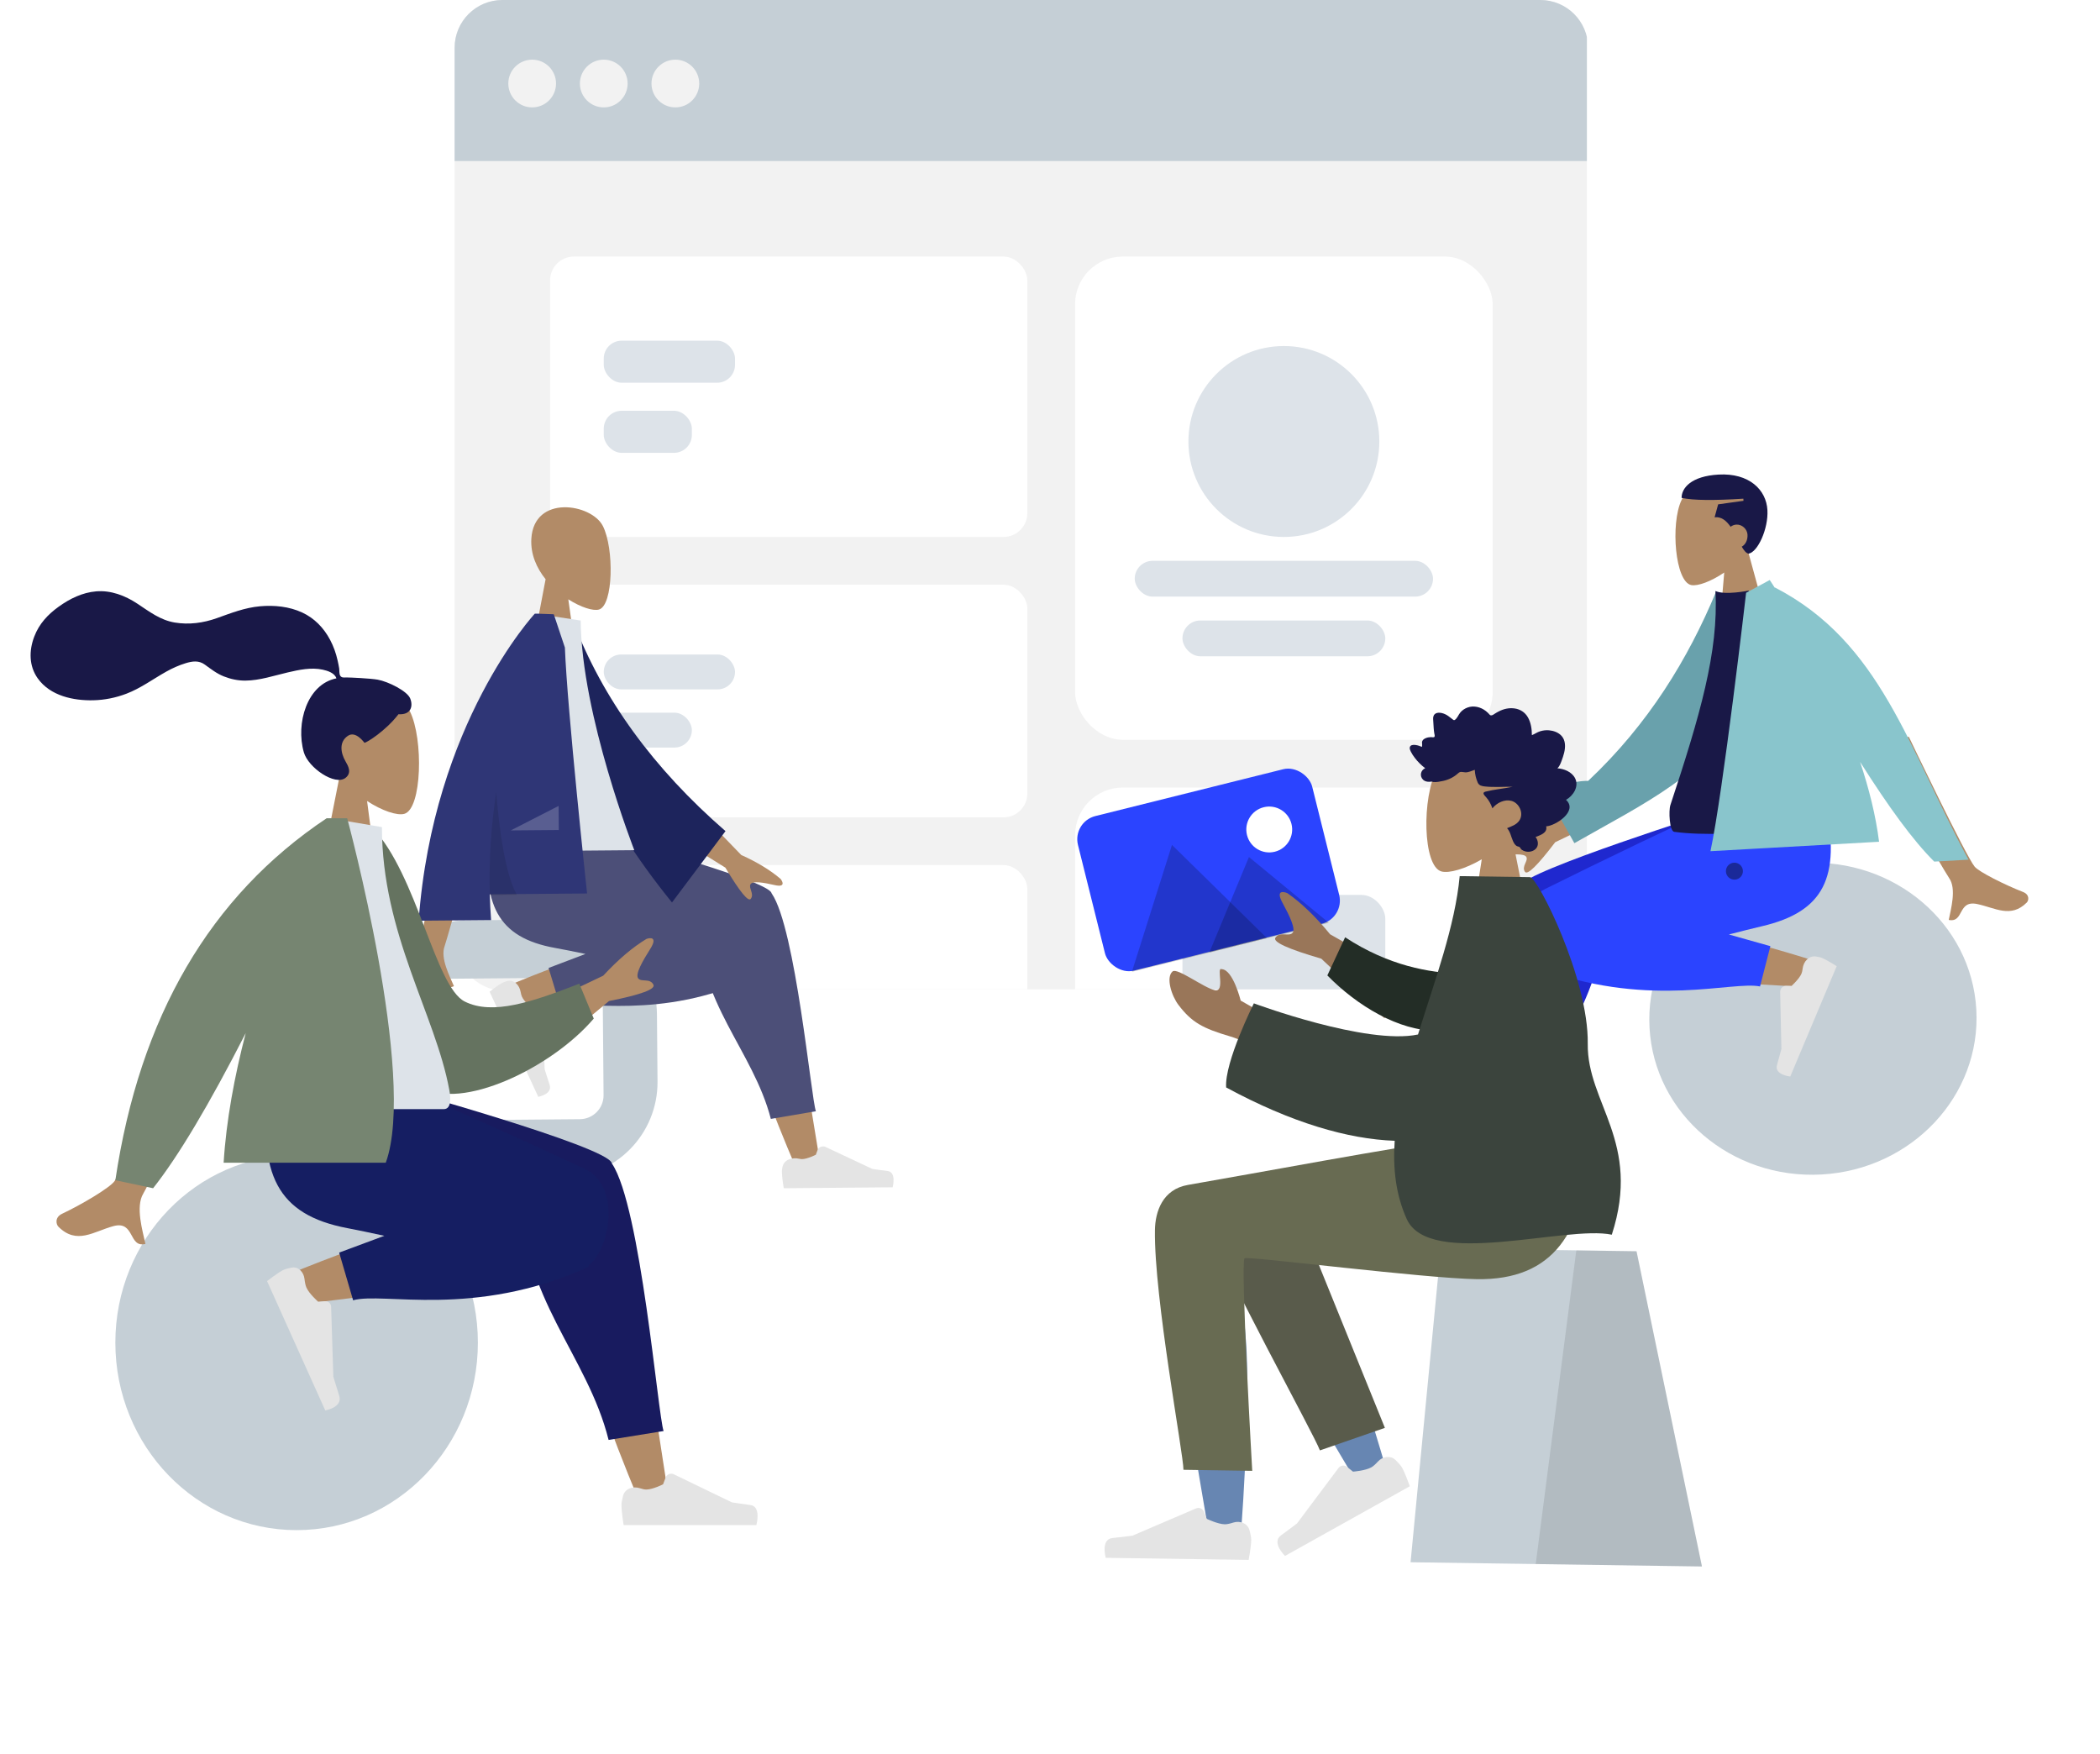 <svg xmlns="http://www.w3.org/2000/svg" width="352" height="294" viewBox="0 0 352 294" fill="none"><rect x="0" y="0" width="352" height="294" fill="#ffffff"/>
  <g clip-path="url(#clip0_6_2572)">
    <rect x="76.202" width="190" height="166" rx="8" fill="#F2F2F2"/>
    <path d="M76.202 8C76.202 3.582 79.784 0 84.202 0H258.202C262.62 0 266.202 3.582 266.202 8V27H76.202V8Z" fill="#C5CFD6"/>
    <path fill-rule="evenodd" clip-rule="evenodd" d="M89.202 18C91.411 18 93.202 16.209 93.202 14C93.202 11.791 91.411 10 89.202 10C86.993 10 85.202 11.791 85.202 14C85.202 16.209 86.993 18 89.202 18Z" fill="#F2F2F2"/>
    <path fill-rule="evenodd" clip-rule="evenodd" d="M101.202 18C103.411 18 105.202 16.209 105.202 14C105.202 11.791 103.411 10 101.202 10C98.993 10 97.202 11.791 97.202 14C97.202 16.209 98.993 18 101.202 18Z" fill="#F2F2F2"/>
    <path fill-rule="evenodd" clip-rule="evenodd" d="M113.202 18C115.411 18 117.202 16.209 117.202 14C117.202 11.791 115.411 10 113.202 10C110.993 10 109.202 11.791 109.202 14C109.202 16.209 110.993 18 113.202 18Z" fill="#F2F2F2"/>
    <g clip-path="url(#clip1_6_2572)">
      <g clip-path="url(#clip2_6_2572)">
        <rect x="180.202" y="132" width="70" height="194" rx="8" fill="white"/>
        <g clip-path="url(#clip3_6_2572)">
          <rect x="198.202" y="150" width="34" height="26" rx="4" fill="#DDE3E9"/>
        </g>
      </g>
      <rect x="180.202" y="43" width="70" height="81" rx="8" fill="white"/>
      <g clip-path="url(#clip4_6_2572)">
        <path fill-rule="evenodd" clip-rule="evenodd" d="M215.202 90C224.039 90 231.202 82.837 231.202 74C231.202 65.163 224.039 58 215.202 58C206.365 58 199.202 65.163 199.202 74C199.202 82.837 206.365 90 215.202 90Z" fill="#DDE3E9"/>
        <rect x="190.202" y="94" width="50" height="6" rx="3" fill="#DDE3E9"/>
        <rect x="198.202" y="104" width="34" height="6" rx="3" fill="#DDE3E9"/>
      </g>
      <g clip-path="url(#clip5_6_2572)">
        <g clip-path="url(#clip6_6_2572)">
          <rect x="92.202" y="43" width="80" height="47" rx="4" fill="white"/>
          <g clip-path="url(#clip7_6_2572)">
            <rect x="101.202" y="57.1" width="22" height="7.05" rx="3" fill="#DDE3E9"/>
            <rect x="101.202" y="68.85" width="14.767" height="7.05" rx="3" fill="#DDE3E9"/>
          </g>
        </g>
        <g clip-path="url(#clip8_6_2572)">
          <rect x="92.202" y="98" width="80" height="39" rx="4" fill="white"/>
          <g clip-path="url(#clip9_6_2572)">
            <rect x="101.202" y="109.7" width="22" height="5.85" rx="2.925" fill="#DDE3E9"/>
            <rect x="101.202" y="119.45" width="14.767" height="5.85" rx="2.925" fill="#DDE3E9"/>
          </g>
        </g>
        <g clip-path="url(#clip10_6_2572)">
          <rect x="92.202" y="145" width="80" height="39" rx="4" fill="white"/>
          <g clip-path="url(#clip11_6_2572)">
            <rect x="101.202" y="156.7" width="22" height="5.85" rx="2.925" fill="#DDE3E9"/>
          </g>
        </g>
      </g>
    </g>
  </g>
  <path d="M295.146 85.213C294.187 77.642 283.684 79.907 281.838 83.859C279.992 87.811 280.782 97.527 283.484 98.064C284.562 98.277 286.787 97.478 289.013 95.962L288.139 106.26L296.675 105.782L292.971 92.268C294.502 90.256 295.479 87.84 295.146 85.213Z" fill="#B28B67"/>
  <path d="M288.07 79.543C283.493 79.8 281.863 81.781 281.867 83.453C283.858 83.881 287.297 83.897 292.221 83.586L292.241 83.941L287.993 84.535L287.401 86.706C288.528 86.558 289.38 87.289 290.083 88.291C290.352 88.084 290.679 87.948 291.037 87.928C292.019 87.873 292.865 88.703 292.915 89.604C292.968 90.541 292.565 91.289 291.95 91.633C292.325 92.274 292.691 92.735 293.094 92.8C294.623 92.559 296.429 88.63 296.253 85.498C296.061 82.069 293.162 79.258 288.07 79.543Z" fill="#191847"/>
  <path fill-rule="evenodd" clip-rule="evenodd" d="M305.342 196.857C290.216 197.704 277.3 186.703 276.492 172.286C275.685 157.87 287.293 145.496 302.419 144.649C317.545 143.803 330.462 154.803 331.269 169.22C332.076 183.637 320.468 196.01 305.342 196.857Z" fill="#C5CFD6"/>
  <path d="M264.667 154C265.358 147.734 256.31 147.877 255.289 151.029C253.744 155.8 251.45 171.32 248.959 194.708L253.36 195.727C257.353 185.401 260.159 176.445 261.223 171.744C263.044 163.695 264.377 156.627 264.667 154ZM272.193 153.498C266.637 152.758 264.344 162.819 269.68 163.284C282.969 164.44 301.768 165.35 303.383 165.481C305.642 165.663 307.14 162.05 304.454 161.16C300.18 159.744 285.247 155.399 278.103 154.333C276.05 154.027 274.062 153.747 272.193 153.498Z" fill="#B28B67"/>
  <path d="M287.81 135.848C287.697 135.884 255.455 146.041 254.866 148.43C254.862 148.446 254.86 148.463 254.857 148.479C254.846 148.495 254.835 148.51 254.825 148.526C250.822 154.724 249.851 183.941 249.121 186.166L257.5 186.939C260.02 174.992 269.731 166.223 268.671 152.143C268.721 151.725 268.717 151.332 268.666 150.962L290.64 138.2L290.5 135.697L287.81 135.848Z" fill="#1F28CF"/>
  <path d="M286.609 135.915C283.49 137.002 267.4 144.823 259.057 148.971C253.535 151.717 255.811 160.372 259.143 162.47C259.168 162.608 259.229 162.701 259.334 162.738C276.967 168.905 290.392 164.4 295.014 165.34L296.749 158.586L289.79 156.629C291.835 156.1 293.719 155.624 295.333 155.247C305.763 152.813 308.52 147.011 306.016 134.829L286.609 135.915Z" fill="#2B44FF"/>
  <path fill-rule="evenodd" clip-rule="evenodd" d="M302.159 162.341C302.297 161.178 303.195 160.154 304.355 160.316C304.763 160.373 305.141 160.451 305.398 160.559C306.287 160.932 307.866 161.942 307.866 161.942C307.433 162.971 300.08 180.439 300.08 180.439C300.08 180.439 297.389 180.158 297.853 178.525C298.317 176.892 298.596 175.8 298.596 175.8L298.391 166.255C298.379 165.692 298.835 165.23 299.399 165.234L300.311 165.24C300.311 165.24 301.588 164.084 301.966 163.185C302.06 162.962 302.121 162.664 302.159 162.341Z" fill="#E4E4E4"/>
  <path fill-rule="evenodd" clip-rule="evenodd" d="M253.041 193.964C254.146 193.577 255.457 193.934 255.821 195.046C255.949 195.438 256.044 195.812 256.06 196.091C256.114 197.052 255.896 198.913 255.896 198.913C254.78 198.975 235.835 200.036 235.835 200.036C235.835 200.036 234.908 197.498 236.581 197.198C238.255 196.898 239.36 196.67 239.36 196.67L247.864 192.299C248.364 192.042 248.979 192.248 249.222 192.756L249.617 193.578C249.617 193.578 251.217 194.217 252.192 194.162C252.436 194.149 252.733 194.072 253.041 193.964Z" fill="#E4E4E4"/>
  <path d="M313.755 124.977C313.755 124.977 325.867 145.976 326.713 147.175C327.982 148.973 326.994 152.395 326.649 154.191C329.262 154.693 328.092 150.838 331.401 151.525C334.421 152.152 337.03 153.957 339.721 151.281C340.052 150.952 340.266 149.956 339.077 149.495C336.116 148.346 331.721 146.15 330.987 145.26C329.489 143.441 319.973 123.529 319.956 123.493L313.755 124.977ZM257.923 138.788C254.893 139.79 252.38 140.966 250.384 142.316C249.921 142.787 249.382 143.718 251.396 143.45C253.409 143.181 255.539 142.989 255.857 143.663C256.174 144.336 254.997 145.228 255.613 146.126C256.023 146.725 257.713 145.071 260.682 141.165L271.657 135.883L268.803 129.832L257.923 138.788Z" fill="#B28B67"/>
  <path d="M287.647 99.177C282.957 110.419 276.366 121.319 266.207 130.885C264.742 130.863 263.169 131.195 261.5 131.862C260.678 132.191 260.279 133.122 260.608 133.942C260.799 134.418 261.194 134.75 261.651 134.883C261.339 135.138 261.025 135.395 260.706 135.649L263.895 141.323C275.604 134.652 286.672 129.497 291.276 119.309C292.822 115.889 291.604 104.637 291.539 100.522L287.647 99.177Z" fill="#69A1AC"/>
  <path fill-rule="evenodd" clip-rule="evenodd" d="M307.039 137.946C307.039 137.946 290.369 140.725 280.634 139.424C279.83 139.317 279.673 135.89 279.99 134.935C284.92 120.05 288.102 109.177 287.536 99.062C289.163 99.798 293.084 98.999 293.084 98.999C300.751 109.027 304.676 120.805 307.039 137.946Z" fill="#191847"/>
  <path fill-rule="evenodd" clip-rule="evenodd" d="M294.442 98.425L296.592 103.957L293.133 108.388L296.659 111.52L289.352 125.786L298.461 111.447L294.994 108.284L298.065 104.367L294.442 98.425Z" fill="black" fill-opacity="0.1"/>
  <path d="M290.642 144.596C289.856 144.64 289.255 145.312 289.299 146.096C289.342 146.881 290.015 147.481 290.801 147.437C291.586 147.393 292.188 146.721 292.144 145.937C292.1 145.152 291.427 144.552 290.642 144.596ZM290.54 136.408C289.754 136.452 289.153 137.124 289.197 137.908C289.241 138.693 289.914 139.293 290.699 139.249C291.485 139.205 292.086 138.533 292.042 137.749C291.998 136.965 291.326 136.364 290.54 136.408ZM291.861 128.14C291.076 128.184 290.474 128.855 290.518 129.64C290.562 130.425 291.235 131.025 292.02 130.981C292.806 130.937 293.407 130.265 293.363 129.481C293.32 128.696 292.647 128.096 291.861 128.14Z" fill="black" fill-opacity="0.4"/>
  <path d="M292.681 99.358C292.681 99.358 288.801 132.935 286.706 142.67L314.968 141.088C314.418 136.708 313.278 132.176 311.787 127.705C316.639 135.351 320.624 140.831 324.214 144.414L329.956 144.092C319.785 125.312 315.316 107.681 297.529 98.477L297.48 98.501C297.194 98.057 296.914 97.628 296.641 97.216L292.681 99.358Z" fill="#89C5CC"/>
  <path d="M89.063 90.315C89.485 82.844 99.141 84.404 101.048 88.157C102.956 91.909 102.814 101.471 100.396 102.165C99.432 102.442 97.367 101.8 95.26 100.455L96.662 110.479L88.894 110.546L91.453 97.085C89.946 95.211 88.917 92.907 89.063 90.315Z" fill="#B28B67"/>
  <path d="M93.98 154.119C102.816 154.044 110.041 161.146 110.116 169.982L110.213 181.248C110.288 190.084 103.186 197.308 94.35 197.384L78.775 197.517C69.939 197.593 62.715 190.491 62.639 181.655L62.543 170.388C62.468 161.552 69.569 154.328 78.406 154.252L93.98 154.119ZM75.551 164.047C73.342 164.066 71.566 165.872 71.585 168.081L71.72 183.807C71.739 186.016 73.545 187.791 75.754 187.772L97.204 187.589C99.413 187.57 101.189 185.764 101.17 183.555L101.035 167.829C101.016 165.62 99.21 163.844 97.001 163.863L75.551 164.047Z" fill="#C5CFD6"/>
  <path d="M120.763 155.744C119.766 149.653 127.977 149.228 129.089 152.249C130.772 156.823 133.77 171.872 137.412 194.61L133.482 195.884C129.251 186.025 126.178 177.435 124.935 172.9C122.808 165.134 121.182 158.299 120.763 155.744ZM113.911 155.725C118.904 154.653 121.578 164.357 116.767 165.146C104.787 167.11 87.797 169.177 86.344 169.405C84.307 169.724 82.737 166.283 85.119 165.244C88.909 163.59 102.189 158.402 108.602 156.912C110.445 156.484 112.232 156.085 113.911 155.725Z" fill="#B28B67"/>
  <path d="M98.709 139.424C98.709 139.424 128.642 147.372 129.319 149.678C129.324 149.694 129.327 149.711 129.33 149.728C129.341 149.742 129.352 149.756 129.362 149.77C133.357 155.587 135.965 184.127 136.759 186.259L129.208 187.54C126.217 176.002 116.896 168.027 117.023 154.177C116.953 153.771 116.933 153.386 116.958 153.021L96.283 141.903L96.262 139.444L98.709 139.424Z" fill="#4C4F78"/>
  <path d="M99.802 139.414C102.694 140.283 117.743 146.932 125.551 150.47C130.72 152.812 129.169 161.429 126.272 163.69C126.257 163.827 126.208 163.921 126.115 163.964C110.494 171.105 98.057 167.534 93.923 168.744L91.95 162.242L98.14 159.892C96.256 159.502 94.522 159.151 93.037 158.884C83.438 157.153 80.596 151.647 82.145 139.565L99.802 139.414Z" fill="#4C4F78"/>
  <path fill-rule="evenodd" clip-rule="evenodd" d="M87.27 166.264C87.073 165.121 86.177 164.174 85.08 164.428C84.744 164.506 84.437 164.601 84.227 164.714C83.443 165.134 82.071 166.223 82.071 166.223C82.524 167.203 90.224 183.842 90.224 183.842C90.224 183.842 92.646 183.399 92.129 181.829C91.612 180.259 91.295 179.208 91.295 179.208L90.916 169.858C90.893 169.297 90.441 168.876 89.905 168.917L89.116 168.978C89.116 168.978 87.889 167.926 87.493 167.069C87.396 166.859 87.323 166.574 87.27 166.264Z" fill="#E4E4E4"/>
  <path fill-rule="evenodd" clip-rule="evenodd" d="M133.962 194.217C132.776 193.947 131.426 194.366 131.169 195.555C131.099 195.878 131.054 196.178 131.056 196.409C131.064 197.353 131.371 199.161 131.371 199.161C132.386 199.152 149.624 199.005 149.624 199.005C149.624 199.005 150.314 196.463 148.779 196.274C147.244 196.085 146.229 195.93 146.229 195.93L138.388 192.244C137.859 191.995 137.23 192.252 137.026 192.8L136.748 193.546C136.748 193.546 135.335 194.272 134.448 194.279C134.304 194.28 134.139 194.257 133.962 194.217Z" fill="#E4E4E4"/>
  <path d="M81.082 135.423C81.073 135.456 75.004 157.277 74.517 158.614C73.785 160.622 75.396 163.655 76.088 165.287C73.89 166.37 74.091 162.426 71.319 163.846C68.789 165.142 66.875 167.468 63.922 165.54C63.559 165.303 63.156 164.402 64.106 163.687C66.472 161.906 69.876 158.797 70.332 157.779C71.26 155.703 74.302 135.567 74.319 135.452L81.082 135.423ZM124.249 143.308C126.927 144.512 129.124 145.848 130.84 147.315C131.228 147.81 131.653 148.762 129.847 148.35C128.041 147.938 126.124 147.593 125.79 148.228C125.457 148.862 126.463 149.823 125.844 150.655C125.431 151.209 124.012 149.467 121.587 145.428L112.003 139.451L114.999 133.744L124.249 143.308Z" fill="#B28B67"/>
  <path fill-rule="evenodd" clip-rule="evenodd" d="M93.277 104.692L96.071 104.151C101 117.086 109.512 128.804 121.608 139.306L112.638 151.266C100.505 136.269 92.972 120.754 93.277 104.692Z" fill="#1D245C"/>
  <path fill-rule="evenodd" clip-rule="evenodd" d="M81.402 142.712L106.321 142.499C106.321 142.499 97.467 119.872 97.332 104.005L89.804 102.862C83.984 113.155 82.424 125.781 81.402 142.712Z" fill="#DDE3E9"/>
  <path d="M90.138 102.859C91.019 102.884 92.823 102.954 92.823 102.954L94.687 108.534C95.062 118.757 98.4 149.701 98.406 149.757L82.096 149.896C82.136 151.318 82.208 152.759 82.319 154.218L70.173 154.322C72.615 121.151 89.639 102.863 89.639 102.863L89.645 102.868C89.646 102.866 89.647 102.865 89.648 102.863L90.138 102.859Z" fill="#2F3676"/>
  <path d="M83.18 132.757C83.678 138.996 84.672 146.499 86.642 149.994L82.1 150.033C81.916 143.843 82.376 138.025 83.18 132.757Z" fill="black" fill-opacity="0.1"/>
  <path fill-rule="evenodd" clip-rule="evenodd" d="M85.615 139.187L93.635 135.081L93.67 139.118L85.615 139.187Z" fill="white" fill-opacity="0.2"/>
  <path d="M54.081 121.765C54.674 112.613 66.428 114.627 68.715 119.246C71.001 123.865 70.73 135.582 67.774 136.408C66.595 136.737 64.085 135.928 61.529 134.258L63.134 146.559L53.664 146.559L56.924 130.088C55.106 127.775 53.876 124.941 54.081 121.765Z" fill="#B28B67"/>
  <path fill-rule="evenodd" clip-rule="evenodd" d="M63.317 113.922C62.069 113.7 58.709 113.548 58.089 113.548C57.693 113.548 57.263 113.646 57.029 113.252C56.837 112.929 56.907 112.383 56.85 112.008C56.783 111.573 56.689 111.144 56.593 110.715C56.321 109.496 55.909 108.336 55.334 107.248C54.253 105.205 52.67 103.604 50.672 102.673C48.465 101.645 45.968 101.41 43.594 101.618C41.054 101.841 38.755 102.75 36.357 103.605C34.071 104.42 31.677 104.741 29.287 104.343C26.879 103.942 25.059 102.528 23.028 101.185C20.948 99.81 18.572 98.911 16.113 99.118C13.818 99.311 11.703 100.338 9.806 101.71C8.03 102.993 6.565 104.537 5.738 106.711C4.848 109.049 4.849 111.615 6.312 113.682C8.433 116.677 12.37 117.451 15.646 117.374C17.541 117.33 19.401 116.955 21.19 116.273C23.576 115.364 25.637 113.822 27.869 112.572C28.916 111.985 29.998 111.503 31.133 111.156C32.234 110.819 33.319 110.664 34.316 111.385C35.371 112.148 36.316 112.897 37.522 113.374C38.68 113.832 39.906 114.089 41.139 114.078C43.538 114.058 45.904 113.248 48.234 112.705C50.134 112.263 52.168 111.822 54.105 112.247C54.913 112.425 56.094 112.791 56.386 113.702C51.472 114.667 49.542 121.254 50.927 126.09C51.675 128.7 56.17 131.751 57.917 130.379C59.024 129.51 58.352 128.368 57.917 127.615C57.084 126.172 56.799 124.319 58.341 123.315C59.67 122.448 61.068 124.506 61.095 124.503C61.46 124.472 64.618 122.537 66.794 119.712C68.94 119.85 69.266 118.316 68.753 117.062C68.241 115.807 65.042 114.229 63.317 113.922Z" fill="#191847"/>
  <path fill-rule="evenodd" clip-rule="evenodd" d="M49.718 256.469C66.498 256.469 80.102 242.396 80.102 225.036C80.102 207.676 66.498 193.602 49.718 193.602C32.938 193.602 19.335 207.676 19.335 225.036C19.335 242.396 32.938 256.469 49.718 256.469Z" fill="#C5CFD6"/>
  <path d="M92.047 202.29C90.895 194.814 100.91 194.378 102.234 198.093C104.238 203.717 107.735 222.193 111.938 250.1L107.135 251.62C102.079 239.492 98.423 228.931 96.955 223.359C94.442 213.819 92.53 205.425 92.047 202.29ZM83.693 202.193C89.791 200.932 92.95 212.855 87.077 213.771C72.451 216.053 51.716 218.408 49.941 218.673C47.455 219.043 45.575 214.808 48.49 213.559C53.129 211.572 69.373 205.353 77.208 203.593C79.459 203.088 81.642 202.618 83.693 202.193Z" fill="#B28B67"/>
  <path d="M65.329 182.055C65.467 182.093 101.74 192.116 102.541 194.944C102.547 194.964 102.549 194.984 102.553 195.004C102.566 195.022 102.581 195.039 102.593 195.057C107.404 202.228 110.285 237.236 111.231 239.857L102.012 241.347C98.486 227.176 87.205 217.303 87.504 200.329C87.423 199.831 87.403 199.359 87.436 198.912L62.345 185.069L62.345 182.055L65.329 182.055Z" fill="#181B5F"/>
  <path d="M66.662 182.055C70.179 183.15 88.457 191.457 97.94 195.876C104.217 198.8 102.236 209.344 98.681 212.086C98.662 212.254 98.6 212.369 98.486 212.42C79.367 221.008 64.242 216.503 59.189 217.942L56.851 209.951L64.426 207.135C62.132 206.637 60.019 206.191 58.211 205.847C46.526 203.626 43.118 196.847 45.133 182.055L66.662 182.055Z" fill="#151E62"/>
  <path fill-rule="evenodd" clip-rule="evenodd" d="M51.038 214.353C50.908 213.198 50.007 212.268 48.905 212.468C48.327 212.573 47.76 212.715 47.409 212.901C46.449 213.408 44.765 214.727 44.765 214.727C45.308 215.933 54.521 236.407 54.521 236.407C54.521 236.407 57.479 235.889 56.865 233.96C56.251 232.031 55.875 230.739 55.875 230.739L55.504 219.046C55.486 218.484 55.039 218.061 54.504 218.097L53.325 218.178C53.325 218.178 51.841 216.876 51.367 215.822C51.202 215.456 51.1 214.91 51.038 214.353Z" fill="#E4E4E4"/>
  <path fill-rule="evenodd" clip-rule="evenodd" d="M107.259 249.443C106.102 249.058 104.753 249.519 104.44 250.698C104.288 251.271 104.171 251.839 104.171 252.238C104.171 253.395 104.527 255.614 104.527 255.614C105.765 255.614 126.783 255.614 126.783 255.614C126.783 255.614 127.65 252.506 125.781 252.258C123.912 252.01 122.676 251.81 122.676 251.81L112.943 247.108C112.415 246.852 111.781 247.104 111.573 247.652L111.141 248.788C111.141 248.788 109.411 249.663 108.329 249.663C108.029 249.663 107.65 249.573 107.259 249.443Z" fill="#E4E4E4"/>
  <path d="M37.091 173.958C28.96 190.382 24.599 199.086 24.008 200.073C22.681 202.29 23.92 206.355 24.378 208.495C21.507 209.219 22.639 204.536 19.006 205.513C15.691 206.406 12.879 208.696 9.788 205.608C9.408 205.228 9.129 204.041 10.425 203.432C13.654 201.915 18.424 199.075 19.198 197.972C20.253 196.468 23.522 187.883 29.006 172.219L37.091 173.958ZM108.363 157.372C109.06 157.131 110.252 157.058 108.981 159.071C107.71 161.083 106.456 163.262 106.964 163.967C107.471 164.673 108.944 163.894 109.525 165.041C109.912 165.806 107.431 166.721 102.083 167.786L91.375 176.684L86.809 170.345L101.107 163.54C103.612 160.835 106.03 158.778 108.363 157.372Z" fill="#B28B67"/>
  <path fill-rule="evenodd" clip-rule="evenodd" d="M59.068 139.431L62.48 138.797C69.912 146.61 72.945 165.382 77.897 167.867C82.58 170.216 89.218 167.943 97.108 164.873L99.525 170.724C92.356 179.131 77.083 186.232 70.892 182.178C60.994 175.696 58.709 152.544 59.068 139.431Z" fill="#657360"/>
  <path fill-rule="evenodd" clip-rule="evenodd" d="M44.194 185.904C44.194 185.904 64.716 185.904 74.385 185.904C75.764 185.904 75.504 183.745 75.305 182.656C73.003 170.082 64.019 156.529 64.019 138.631L55.31 137.151C48.107 149.706 45.616 165.165 44.194 185.904Z" fill="#DDE3E9"/>
  <path d="M58.196 137.151C58.196 137.151 69.923 180.476 64.662 194.886L37.486 194.886C37.916 187.853 39.297 180.414 41.187 173.162C35.03 185.2 29.856 193.868 25.663 199.162L19.335 197.818C23.411 170.419 35.216 150.196 54.749 137.151L58.196 137.151Z" fill="#768571"/>
  <path fill-rule="evenodd" clip-rule="evenodd" d="M204.714 153.946C204.714 153.948 204.713 153.95 204.713 153.953C204.713 153.951 204.713 153.943 204.714 153.946" fill="#C5CFD6"/>
  <path fill-rule="evenodd" clip-rule="evenodd" d="M204.713 153.95C204.713 153.95 204.713 153.951 204.713 153.952C204.712 153.95 204.715 153.943 204.713 153.95" fill="#C5CFD6"/>
  <path fill-rule="evenodd" clip-rule="evenodd" d="M204.718 153.913C204.717 153.922 204.716 153.93 204.715 153.939C204.715 153.934 204.716 153.931 204.717 153.926C204.701 154.039 204.711 153.966 204.718 153.913" fill="#C5CFD6"/>
  <path fill-rule="evenodd" clip-rule="evenodd" d="M204.715 153.939C204.715 153.943 204.714 153.947 204.713 153.951C204.707 153.976 204.715 153.939 204.715 153.939" fill="#C5CFD6"/>
  <path fill-rule="evenodd" clip-rule="evenodd" d="M204.713 153.95C204.713 153.949 204.713 153.949 204.713 153.949C204.713 153.949 204.713 153.949 204.713 153.95" fill="#C5CFD6"/>
  <path fill-rule="evenodd" clip-rule="evenodd" d="M204.712 153.953C204.711 153.958 204.718 153.932 204.712 153.953Z" fill="#C5CFD6"/>
  <path fill-rule="evenodd" clip-rule="evenodd" d="M204.713 153.95L204.714 153.949C204.713 153.949 204.713 153.95 204.713 153.95" fill="#C5CFD6"/>
  <rect x="179.722" y="137.749" width="40.458" height="26.702" rx="4" transform="rotate(-14 179.722 137.749)" fill="#2B44FF"/>
  <path fill-rule="evenodd" clip-rule="evenodd" d="M196.445 141.617L189.724 162.89L212.367 157.244L196.445 141.617Z" fill="black" fill-opacity="0.2"/>
  <path fill-rule="evenodd" clip-rule="evenodd" d="M209.35 143.648L202.709 159.652L222.727 154.661L209.35 143.648Z" fill="black" fill-opacity="0.2"/>
  <path fill-rule="evenodd" clip-rule="evenodd" d="M213.679 142.761C215.739 142.248 216.992 140.162 216.478 138.102C215.965 136.042 213.879 134.789 211.819 135.302C209.76 135.816 208.506 137.902 209.02 139.962C209.533 142.021 211.619 143.275 213.679 142.761Z" fill="white"/>
  <path d="M256.569 131.739C256.062 122.642 243.382 124.458 240.855 129.009C238.327 133.561 238.45 145.201 241.619 146.067C242.883 146.412 245.597 145.649 248.372 144.03L246.467 156.22L256.66 156.368L253.389 139.961C255.379 137.692 256.744 134.897 256.569 131.739Z" fill="#B28B67"/>
  <path fill-rule="evenodd" clip-rule="evenodd" d="M261.057 128.779C261.391 128.457 261.577 127.994 261.739 127.554C261.907 127.097 262.07 126.635 262.184 126.159C262.412 125.207 262.43 124.108 261.76 123.357C261.222 122.754 260.405 122.475 259.649 122.406C259.146 122.36 258.627 122.423 258.141 122.575C257.659 122.726 257.241 123.034 256.774 123.222C256.771 122.193 256.61 121.113 256.101 120.226C255.61 119.373 254.816 118.887 253.905 118.748C252.971 118.606 252.043 118.811 251.198 119.253C250.986 119.363 250.776 119.479 250.575 119.611C250.407 119.721 250.232 119.855 250.036 119.898C249.817 119.946 249.711 119.818 249.571 119.657C249.408 119.468 249.223 119.301 249.027 119.153C248.161 118.496 247.016 118.215 245.996 118.586C245.526 118.757 245.067 119.052 244.744 119.464C244.456 119.83 244.246 120.416 243.852 120.668C243.685 120.776 243.57 120.629 243.421 120.519C243.196 120.354 242.983 120.173 242.756 120.013C242.438 119.788 242.091 119.618 241.719 119.526C241.175 119.392 240.42 119.41 240.253 120.124C240.19 120.392 240.231 120.68 240.246 120.951C240.267 121.323 240.289 121.695 240.315 122.067C240.336 122.349 240.363 122.622 240.412 122.9C240.438 123.048 240.523 123.324 240.458 123.471C240.376 123.654 240.013 123.544 239.856 123.548C239.548 123.557 239.238 123.606 238.952 123.734C238.729 123.832 238.495 123.979 238.398 124.231C238.339 124.385 238.352 124.545 238.376 124.705C238.406 124.898 238.367 124.999 238.34 125.192C237.93 124.982 236.503 124.509 236.312 125.248C236.248 125.494 236.381 125.775 236.482 125.984C236.66 126.352 236.895 126.689 237.135 127.011C237.637 127.683 238.24 128.264 238.89 128.763C238.115 129.094 237.899 130.101 238.557 130.712C238.848 130.982 239.242 131.047 239.614 131.035C239.75 131.031 239.947 130.982 240.053 131.007C240.11 131.021 240.171 131.07 240.251 131.077C240.774 131.12 241.368 131.003 241.882 130.894C242.797 130.7 243.667 130.28 244.383 129.632C244.566 129.466 244.717 129.37 244.961 129.377C245.174 129.382 245.383 129.443 245.596 129.452C246.16 129.474 246.673 129.206 247.199 129.03C247.221 129.738 247.412 130.521 247.692 131.162C247.92 131.685 248.412 131.767 248.896 131.82C250.444 131.988 252.001 131.848 253.553 131.873C252.046 132.191 250.492 132.308 248.998 132.686C248.322 132.857 248.829 133.318 249.112 133.636C249.579 134.161 249.922 134.807 250.156 135.487C250.905 134.539 252.213 133.927 253.359 134.238C254.625 134.582 255.495 136.314 254.665 137.538C254.182 138.249 253.326 138.513 252.612 138.811C253.157 139.394 253.279 140.246 253.601 140.966C253.76 141.321 253.985 141.724 254.351 141.852C254.486 141.9 254.645 141.906 254.751 142.018C254.882 142.157 254.911 142.311 255.079 142.431C255.749 142.912 256.806 142.891 257.415 142.285C257.965 141.738 257.837 140.857 257.392 140.288C258.118 139.998 259.437 139.63 259.167 138.503C260.731 138.422 264.561 135.943 262.491 134.061C263.651 133.427 264.732 131.853 264.013 130.441C263.459 129.353 262.142 128.852 261.057 128.779" fill="#191847"/>
  <path fill-rule="evenodd" clip-rule="evenodd" d="M274.313 209.725L241.502 209.249L236.438 261.85L285.28 262.559L274.313 209.725Z" fill="#C5CFD6"/>
  <path fill-rule="evenodd" clip-rule="evenodd" d="M274.313 209.725L264.221 209.578L257.417 262.155L285.28 262.559L274.313 209.725Z" fill="black" fill-opacity="0.1"/>
  <path d="M213.787 200.016C211.235 195.742 206.666 197.155 204.226 199.684C200.758 197.533 194.85 200.145 194.81 203.15C194.692 212.139 202.28 254.622 202.67 257.307C203.059 259.991 207.637 260.764 207.953 257.392C208.456 252.025 209.516 233.437 208.851 224.817C208.57 221.176 208.26 217.712 207.951 214.635C215.323 228.358 227.411 248.444 227.459 248.523L232.383 246.36C232.383 246.36 226.897 227.294 223.323 219.421C219.244 210.434 215.408 202.732 213.787 200.016Z" fill="#6786B2"/>
  <path fill-rule="evenodd" clip-rule="evenodd" d="M232.135 239.327L215.924 199.314C211.996 192.786 200.608 200.409 201.925 204.181C204.915 212.744 220.35 240.553 221.241 243.104L232.135 239.327Z" fill="#595B4B"/>
  <path fill-rule="evenodd" clip-rule="evenodd" d="M230.949 244.988C231.733 244.118 233.074 243.889 233.913 244.706C234.372 245.153 234.803 245.626 235.012 245.999C235.572 247.002 236.312 249.114 236.312 249.114C235.148 249.763 215.393 260.79 215.393 260.79C215.393 260.79 213.073 258.549 214.709 257.354C216.346 256.158 217.412 255.336 217.412 255.336L224.361 246.049C224.698 245.597 225.342 245.514 225.783 245.864L226.791 246.664C226.791 246.664 228.84 246.515 229.857 245.947C230.2 245.756 230.587 245.39 230.949 244.988Z" fill="#E4E4E4"/>
  <path fill-rule="evenodd" clip-rule="evenodd" d="M206.717 255.202C207.831 254.841 209.107 255.313 209.425 256.44C209.599 257.057 209.736 257.682 209.73 258.109C209.713 259.258 209.299 261.457 209.299 261.457C207.966 261.437 185.344 261.109 185.344 261.109C185.344 261.109 184.455 258.008 186.47 257.791C188.486 257.575 189.819 257.396 189.819 257.396L200.481 252.827C200.999 252.605 201.598 252.854 201.805 253.378L202.278 254.574C202.278 254.574 204.128 255.47 205.292 255.487C205.684 255.493 206.202 255.369 206.717 255.202Z" fill="#E4E4E4"/>
  <path fill-rule="evenodd" clip-rule="evenodd" d="M193.589 206.188C193.425 217.472 198.402 243.869 198.369 246.353L209.898 246.53C209.898 246.53 207.878 211.266 208.62 210.897C209.361 210.528 238.753 214.275 247.583 214.403C260.315 214.588 265.699 206.635 266.342 191.768L241.12 191.402C235.976 191.877 209.111 196.891 199.136 198.604C194.865 199.337 193.634 203.08 193.589 206.188Z" fill="#686B52"/>
  <path d="M204.781 162.446C203.817 161.98 205.444 166.372 203.61 165.967C201.775 165.562 197.332 162.156 196.548 162.823C195.389 163.81 196.365 166.905 197.546 168.455C199.752 171.353 201.599 172.36 206.181 173.709C209.775 174.768 213.925 177.855 213.925 177.855L214.387 171.362L207.964 167.711C207.964 167.711 206.676 162.506 204.781 162.446ZM215.802 149.71C215.08 149.396 213.811 149.193 214.969 151.321C216.127 153.448 217.25 155.738 216.635 156.38C216.02 157.021 214.523 156.091 213.785 157.161C213.292 157.874 215.856 159.049 221.476 160.686L232.046 170.649L237.574 164.885L222.95 156.597C220.541 153.651 218.158 151.355 215.802 149.71Z" fill="#997659"/>
  <path fill-rule="evenodd" clip-rule="evenodd" d="M244.78 163.191C239.617 163.061 232.747 161.871 225.468 157.101L222.49 163.493C227.484 168.596 234.55 172.832 240.783 172.747C245.695 172.68 248.291 166.778 244.78 163.191Z" fill="#232D26"/>
  <path d="M244.673 146.849C243.902 155.188 240.502 164.341 237.685 173.392C229.095 175.215 210.17 168.172 210.17 168.172C210.149 168.214 205.227 178.043 205.527 182.269C216.513 188.212 225.963 190.926 233.777 191.209C233.461 195.844 233.959 200.266 235.797 204.326C239.575 212.672 262.515 205.327 270.169 206.949C275.202 191.409 266 184.929 266.138 174.941C266.288 164.004 257.751 147.043 256.458 147.02L244.673 146.849Z" fill="#3B443D"/>
  <defs>
    <clipPath id="clip0_6_2572">
      <rect width="189.786" height="165.823" fill="white" transform="translate(76.202)"/>
    </clipPath>
    <clipPath id="clip1_6_2572">
      <rect width="158" height="283" fill="white" transform="translate(92.202 43)"/>
    </clipPath>
    <clipPath id="clip2_6_2572">
      <rect width="70" height="194" fill="white" transform="translate(180.202 132)"/>
    </clipPath>
    <clipPath id="clip3_6_2572">
      <rect width="34" height="158" fill="white" transform="translate(198.202 150)"/>
    </clipPath>
    <clipPath id="clip4_6_2572">
      <rect width="50" height="52" fill="white" transform="translate(190.202 58)"/>
    </clipPath>
    <clipPath id="clip5_6_2572">
      <rect width="80" height="282" fill="white" transform="translate(92.202 43)"/>
    </clipPath>
    <clipPath id="clip6_6_2572">
      <rect width="80" height="47" fill="white" transform="translate(92.202 43)"/>
    </clipPath>
    <clipPath id="clip7_6_2572">
      <rect width="22" height="19" fill="white" transform="translate(101.202 57.1)"/>
    </clipPath>
    <clipPath id="clip8_6_2572">
      <rect width="80" height="39" fill="white" transform="translate(92.202 98)"/>
    </clipPath>
    <clipPath id="clip9_6_2572">
      <rect width="22" height="16" fill="white" transform="translate(101.202 109.7)"/>
    </clipPath>
    <clipPath id="clip10_6_2572">
      <rect width="80" height="39" fill="white" transform="translate(92.202 145)"/>
    </clipPath>
    <clipPath id="clip11_6_2572">
      <rect width="22" height="16" fill="white" transform="translate(101.202 156.7)"/>
    </clipPath>
  </defs>
</svg>